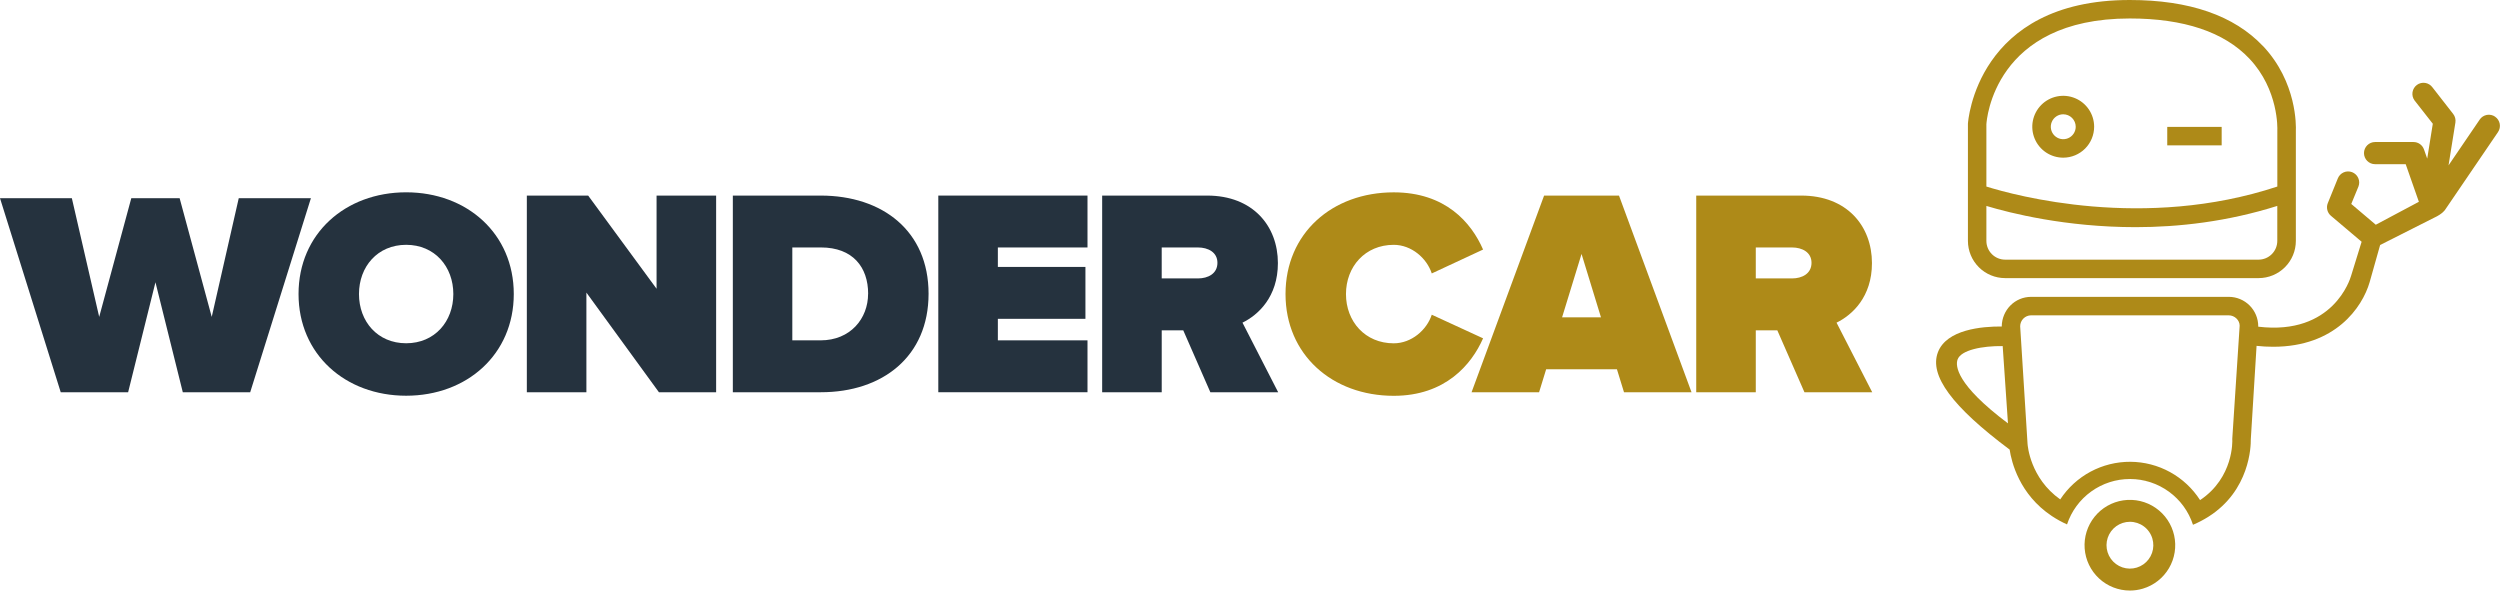 <?xml version="1.0" encoding="UTF-8"?> <svg xmlns="http://www.w3.org/2000/svg" width="2753" height="651" viewBox="0 0 2753 651" fill="none"><g clip-path="url(#clip0_0_3)"><path d="M262.91 218.24L233.16 348.96L197.8 218.24H144.59L109.23 348.96L79.12 218.24H0L66.87 431.94H141.09L171.19 310.83L201.3 431.94H275.52L342.38 218.24H262.91Z" fill="#25323E"></path><path d="M499.21 323.81C499.21 293.62 478.75 269.59 447.26 269.59C415.77 269.59 395.31 293.59 395.31 323.81C395.31 354.03 415.77 378 447.26 378C478.75 378 499.21 354 499.21 323.77M328.75 323.77C328.75 257.21 380.37 211.77 447.26 211.77C514.15 211.77 565.77 257.23 565.77 323.77C565.77 390.31 514.14 435.77 447.26 435.77C380.38 435.77 328.75 390.31 328.75 323.77Z" fill="#25323E"></path><path d="M725.61 431.93L645.74 322.19V431.93H580.15V215.37H647.68L723.01 317.97V215.37H788.6V431.93H725.61Z" fill="#25323E"></path><path d="M956 323.49C956 294.27 939.12 272.49 904 272.49H872.5V374.79H903.67C936.47 374.79 955.95 350.79 955.95 323.49M807 431.93V215.37H903.7C971.89 215.37 1022.54 254.37 1022.54 323.49C1022.54 392.61 971.86 431.93 904 431.93H807Z" fill="#25323E"></path><path d="M1033.26 431.93V215.37H1197.55V272.51H1098.84V293.94H1195.28V351.09H1098.84V374.79H1197.55V431.93H1033.26Z" fill="#25323E"></path><path d="M1340.64 289.4C1340.64 277.71 1330.25 272.51 1319.21 272.51H1279.27V306.6H1319.21C1330.21 306.6 1340.64 301.41 1340.64 289.4ZM1332.84 431.93L1303 363.75H1279.29V431.93H1213.7V215.37H1329.29C1379.95 215.37 1407.22 249.14 1407.22 289.72C1407.22 327.06 1385.46 346.86 1368.22 355.31L1407.51 431.93H1332.84Z" fill="#25323E"></path><path d="M1415.62 323.81C1415.62 256.93 1466.93 211.81 1534.78 211.81C1591.61 211.81 1620.17 244.94 1633.16 274.81L1576.67 301.11C1571.15 284.22 1554.26 269.61 1534.78 269.61C1503.29 269.61 1482.19 293.61 1482.19 323.83C1482.19 354.05 1503.29 378.06 1534.78 378.06C1554.26 378.06 1571.15 363.45 1576.67 346.56L1633.16 372.56C1620.5 401.46 1591.61 435.87 1534.78 435.87C1466.93 435.87 1415.62 390.41 1415.62 323.87" fill="#AE8A18"></path><path d="M1741.6 279.65L1720.16 349.47H1763L1741.6 279.65ZM1788.35 431.93L1780.56 406.61H1702.63L1694.84 431.93H1620.49L1700.36 215.37H1782.84L1862.71 431.93H1788.35Z" fill="#AE8A18"></path><path d="M1994.84 289.4C1994.84 277.71 1984.45 272.51 1973.41 272.51H1933.47V306.6H1973.41C1984.41 306.6 1994.84 301.41 1994.84 289.4ZM1987.05 431.93L1957.18 363.75H1933.47V431.93H1867.89V215.37H1983.48C2034.12 215.37 2061.4 249.14 2061.4 289.72C2061.4 327.06 2039.65 346.86 2022.4 355.31L2061.68 431.93H1987.05Z" fill="#AE8A18"></path><path d="M2272.07 125.85C2269.36 125.848 2266.7 126.651 2264.45 128.157C2262.19 129.663 2260.43 131.804 2259.39 134.31C2258.35 136.817 2258.07 139.575 2258.6 142.237C2259.13 144.899 2260.43 147.344 2262.35 149.264C2264.27 151.185 2266.71 152.493 2269.37 153.024C2272.03 153.556 2274.79 153.286 2277.3 152.249C2279.81 151.213 2281.95 149.456 2283.46 147.201C2284.97 144.946 2285.78 142.294 2285.78 139.58C2285.78 135.944 2284.33 132.457 2281.76 129.885C2279.19 127.313 2275.71 125.865 2272.07 125.86M2272.07 173.63C2265.33 173.642 2258.74 171.656 2253.14 167.923C2247.53 164.19 2243.15 158.879 2240.57 152.66C2237.98 146.441 2237.29 139.593 2238.59 132.984C2239.9 126.375 2243.13 120.3 2247.88 115.528C2252.64 110.757 2258.7 107.502 2265.31 106.176C2271.91 104.85 2278.76 105.513 2284.99 108.08C2291.22 110.647 2296.54 115.003 2300.3 120.597C2304.05 126.192 2306.06 132.774 2306.07 139.51V139.58C2306.06 148.6 2302.48 157.248 2296.11 163.631C2289.73 170.013 2281.09 173.609 2272.07 173.63Z" fill="#AE8A18"></path><path d="M2487.16 285.93H2208.05C2202.58 285.925 2197.33 283.75 2193.46 279.882C2189.6 276.015 2187.42 270.771 2187.41 265.3V226.78C2213.57 234.65 2274.76 250.15 2351.75 250.15C2399.32 250.15 2452.89 244.07 2507.75 226.75V265.3C2507.74 270.769 2505.57 276.012 2501.7 279.879C2497.83 283.746 2492.59 285.922 2487.12 285.93M2345.27 20.34C2404.86 20.34 2449.15 35.19 2476.93 64.48C2509.61 98.92 2507.84 142.48 2507.8 143.21V205.43C2361.05 253.96 2219.22 215.37 2187.41 205.43V136.82C2187.69 132.07 2195.97 20.35 2345.28 20.34M2492 50.76C2460.2 17.08 2410.85 0 2345.27 0C2176.27 0 2167.17 134.36 2167.08 136.26V265.26C2167.08 276.134 2171.4 286.562 2179.09 294.251C2186.78 301.94 2197.21 306.26 2208.08 306.26H2487.19C2498.06 306.26 2508.49 301.94 2516.18 294.251C2523.87 286.562 2528.19 276.134 2528.19 265.26V144C2528.42 139 2529.57 90.53 2492.04 50.72" fill="#AE8A18"></path><path d="M2446.5 139.73H2386.58V160.07H2446.5V139.73Z" fill="#AE8A18"></path><path d="M2345.45 574.6C2340.03 574.604 2334.75 576.314 2330.36 579.488C2325.97 582.662 2322.7 587.138 2320.99 592.281C2319.29 597.424 2319.25 602.972 2320.88 608.138C2322.51 613.304 2325.73 617.826 2330.08 621.06C2334.42 624.295 2339.68 626.078 2345.09 626.157C2350.51 626.236 2355.81 624.607 2360.25 621.501C2364.69 618.395 2368.04 613.97 2369.82 608.854C2371.6 603.738 2371.72 598.19 2370.17 593C2368.58 587.68 2365.32 583.015 2360.86 579.7C2356.41 576.385 2351 574.596 2345.45 574.6ZM2345.45 650.31C2332.83 650.315 2320.68 645.543 2311.44 636.953C2302.2 628.364 2296.55 616.593 2295.63 604.008C2294.71 591.424 2298.6 578.959 2306.5 569.12C2314.4 559.281 2325.73 552.798 2338.21 550.974C2350.7 549.151 2363.41 552.122 2373.79 559.29C2384.18 566.458 2391.46 577.292 2394.18 589.613C2396.91 601.934 2394.86 614.828 2388.46 625.703C2382.06 636.577 2371.78 644.626 2359.69 648.23C2355.07 649.607 2350.27 650.308 2345.45 650.31Z" fill="#AE8A18"></path><path d="M2345.48 527.46C2360.89 527.46 2375.91 532.342 2388.37 541.406C2400.84 550.469 2410.11 563.249 2414.86 577.91C2410.11 563.284 2400.86 550.532 2388.43 541.475C2376 532.418 2361.02 527.517 2345.64 527.473C2330.27 527.429 2315.27 532.243 2302.78 541.228C2290.3 550.214 2280.98 562.911 2276.14 577.51C2280.96 562.954 2290.24 550.287 2302.67 541.311C2315.1 532.334 2330.05 527.505 2345.38 527.51" fill="#AE8A18"></path><path d="M2458.22 484.5C2458.22 484.97 2460.07 525.75 2422.73 550.72C2414.46 537.844 2403.1 527.24 2389.69 519.871C2376.28 512.501 2361.24 508.601 2345.94 508.525C2330.64 508.448 2315.56 512.198 2302.07 519.433C2288.59 526.667 2277.13 537.158 2268.73 549.95C2235.52 526.47 2232.85 490.52 2232.73 488.7L2224.61 359.29C2224.62 356.104 2225.88 353.05 2228.13 350.793C2230.38 348.536 2233.42 347.258 2236.61 347.24H2454.24C2460.88 347.24 2466.29 352.64 2466.32 358.62L2458.18 483.25V483.88L2458.22 484.5ZM2155.64 396C2159.3 385.39 2183.06 380.8 2205.36 381.11L2211.17 466.2C2153.58 423.01 2153.36 402.59 2155.64 396ZM2747.64 128.49C2746.32 127.578 2744.83 126.936 2743.26 126.601C2741.68 126.266 2740.06 126.245 2738.48 126.538C2736.9 126.832 2735.4 127.435 2734.05 128.312C2732.71 129.189 2731.55 130.323 2730.64 131.65V131.71L2696.33 182.1L2703.89 134.92C2704.15 133.263 2704.07 131.57 2703.65 129.946C2703.23 128.322 2702.48 126.801 2701.45 125.48L2678.62 96.21C2677.68 94.911 2676.49 93.809 2675.13 92.968C2673.76 92.127 2672.25 91.563 2670.66 91.309C2667.46 90.795 2664.19 91.572 2661.57 93.47C2660.27 94.41 2659.17 95.596 2658.33 96.961C2657.49 98.327 2656.92 99.844 2656.67 101.428C2656.16 104.625 2656.93 107.896 2658.83 110.52C2659 110.75 2659.18 110.99 2659.37 111.21L2679 136.27L2672.85 174.69L2669.3 164.57C2668.46 162.183 2666.9 160.116 2664.84 158.652C2662.78 157.189 2660.31 156.402 2657.78 156.4H2615.42C2612.18 156.4 2609.08 157.685 2606.79 159.973C2604.51 162.261 2603.22 165.364 2603.22 168.6C2603.22 171.836 2604.51 174.939 2606.79 177.227C2609.08 179.515 2612.18 180.8 2615.42 180.8H2649.15L2663.66 222.22L2616.21 247.48L2589.21 224.6L2597.12 205.4C2597.7 203.906 2597.98 202.313 2597.95 200.711C2597.91 199.108 2597.56 197.529 2596.91 196.062C2596.27 194.595 2595.34 193.27 2594.18 192.162C2593.02 191.054 2591.66 190.185 2590.17 189.605C2588.67 189.025 2587.08 188.744 2585.48 188.779C2583.87 188.815 2582.29 189.165 2580.83 189.811C2579.36 190.457 2578.04 191.385 2576.93 192.543C2575.82 193.701 2574.95 195.066 2574.37 196.56L2563.31 223.87C2562.39 226.239 2562.24 228.835 2562.86 231.297C2563.49 233.76 2564.86 235.966 2566.8 237.61L2600.62 266.22L2589.28 302.91C2589.15 303.27 2589.03 303.63 2588.92 304C2588.15 306.74 2569.43 369.64 2486.77 359.75V359.28C2486.76 350.693 2483.34 342.46 2477.27 336.388C2471.2 330.316 2462.97 326.901 2454.38 326.89H2236.68C2218.94 326.89 2204.51 341.22 2204.32 359.54C2182.81 359.37 2143.45 362.68 2133.96 388.09C2124.47 413.5 2149.57 447.69 2213.02 495.09C2215.02 508.46 2223.56 544.37 2259.44 568.23C2264.77 571.77 2270.38 574.867 2276.21 577.49C2281.05 562.895 2290.38 550.201 2302.86 541.219C2315.34 532.236 2330.33 527.424 2345.71 527.468C2361.09 527.513 2376.06 532.411 2388.48 541.466C2400.91 550.52 2410.16 563.267 2414.92 577.89C2420.8 575.412 2426.47 572.456 2431.87 569.05C2477.71 540.05 2478.68 491.05 2478.57 484.14L2484.93 380.86C2491.01 381.528 2497.12 381.862 2503.24 381.86C2571.66 381.86 2601.37 338.48 2609.45 310.74L2621 269.8L2680.39 239.8C2689.93 235.46 2692.59 230.94 2692.59 230.94L2750.8 145.45C2752.62 142.775 2753.3 139.487 2752.7 136.308C2752.1 133.129 2750.25 130.321 2747.58 128.5" fill="#AE8A18"></path></g><defs><clipPath id="clip0_0_3"><rect width="2752.95" height="650.31" fill="white"></rect></clipPath></defs></svg> 